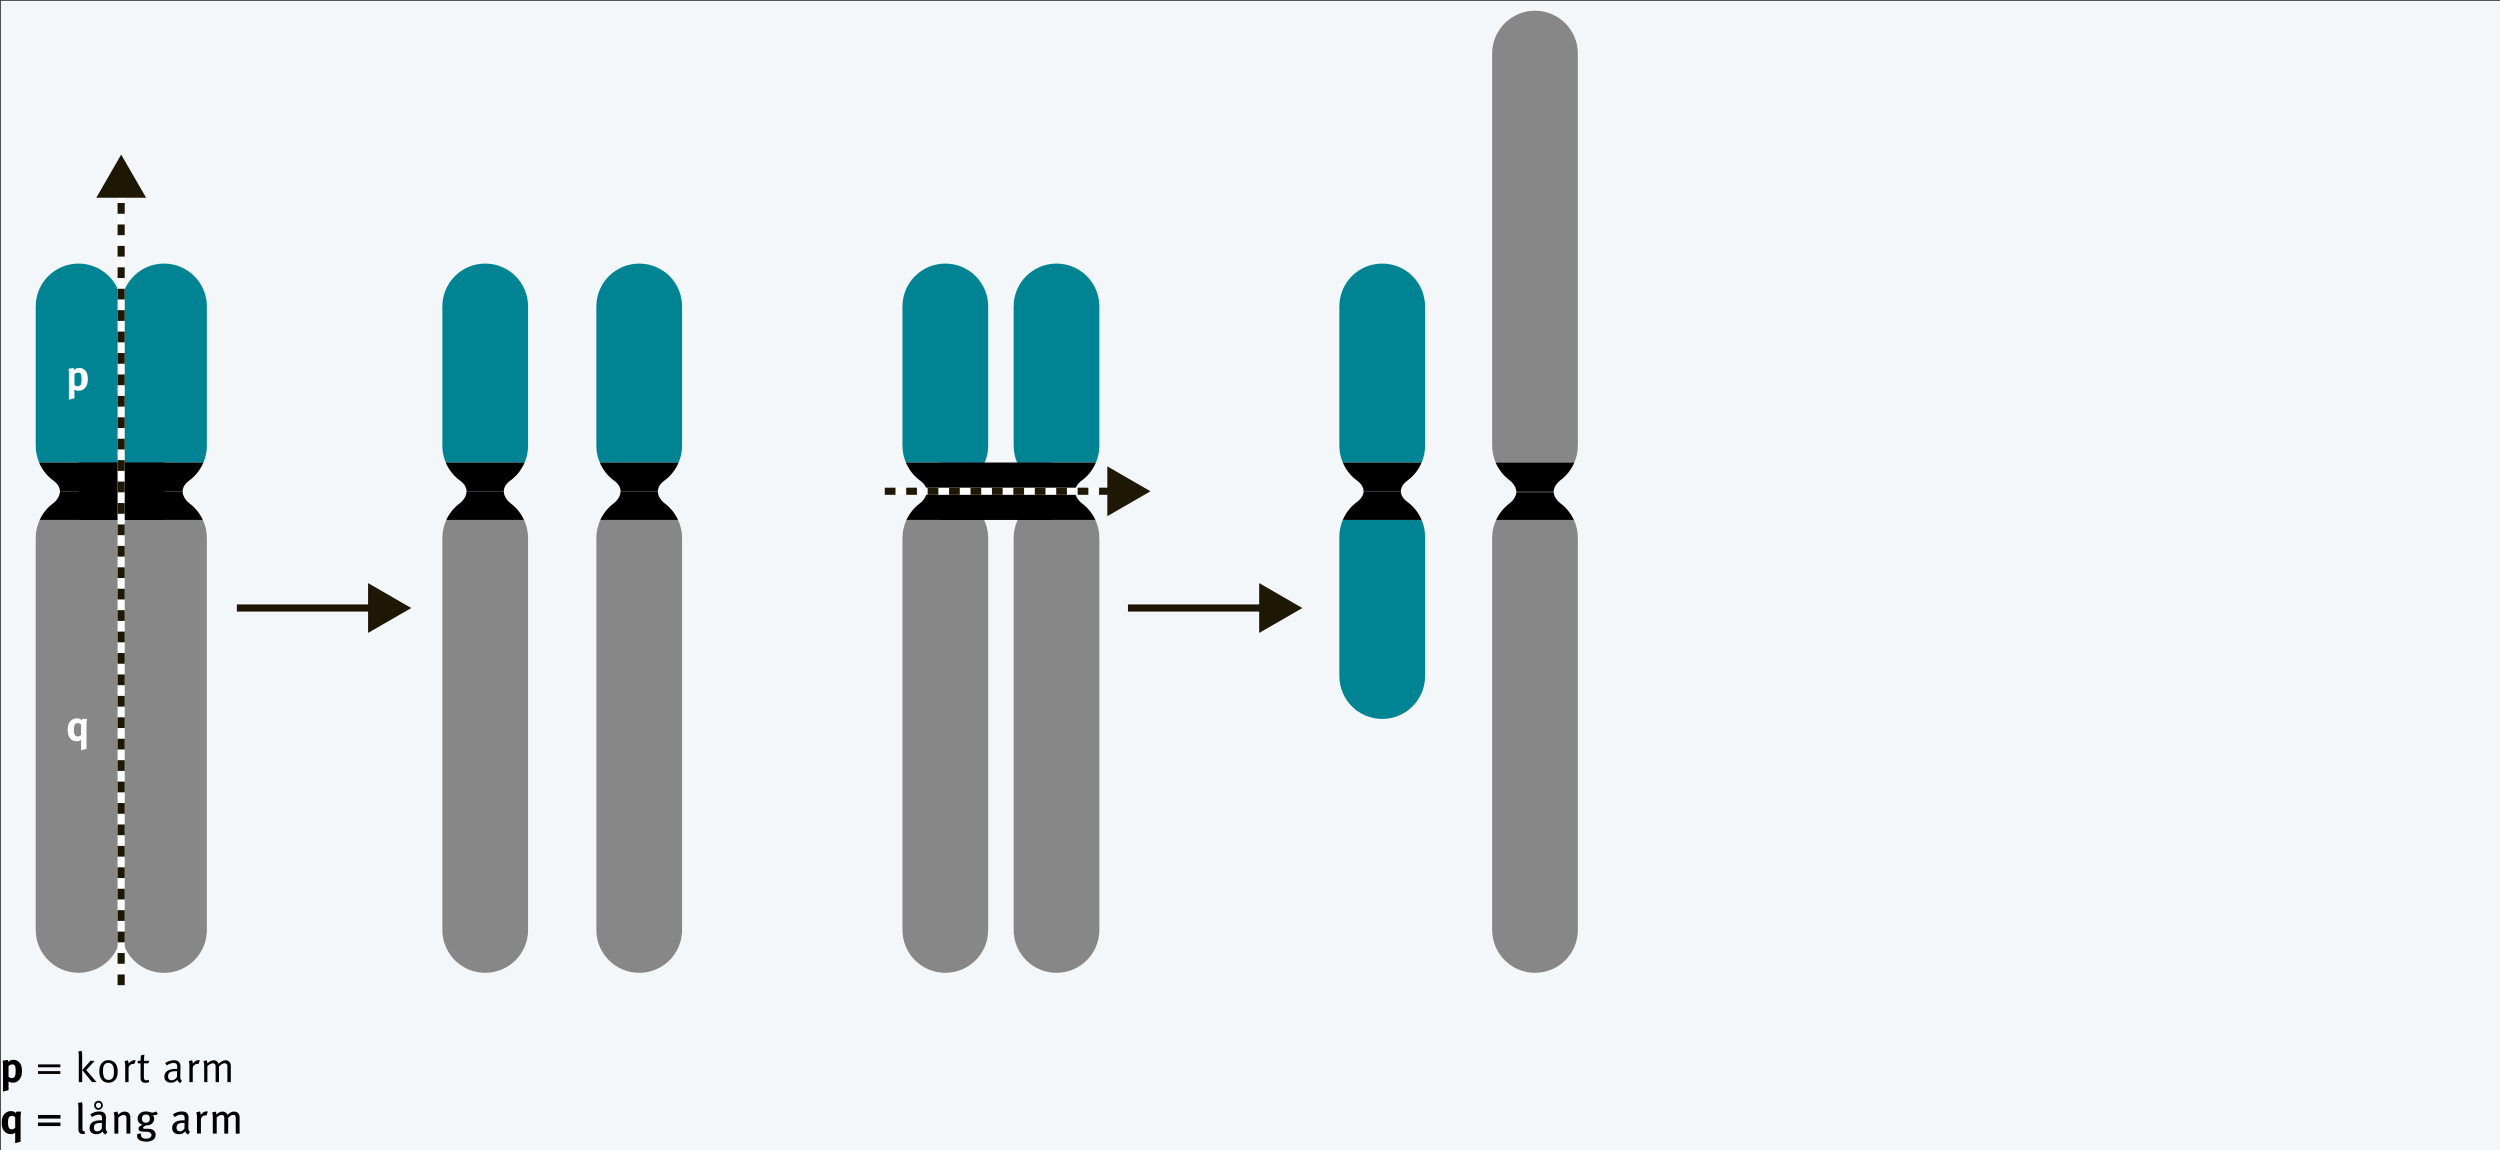 <svg xmlns="http://www.w3.org/2000/svg" viewBox="0 0 700 322.09"><rect x="0" y="0" width="700" height="322.09" fill="#333333" stroke="none"/><style>.st1{fill:none;stroke:#1d1704;stroke-width:2}.st2{fill:#1d1704}.st3{fill:none}.st4{fill:#008493}.st5{fill:#878787}.st6,.st7{fill:none;stroke:#fff;stroke-width:2}.st7{stroke:#1d1704;stroke-dasharray:3,3}.st8{fill:#fff}</style><path fill="#f3f7fa" d="M.24.23H700v321.86H.24z" id="Lager_2"/><g id="Lager_1"><path class="st1" d="M66.32 170.24h37.55"/><path class="st2" d="M103.06 163.27l12.08 6.98-12.08 6.97z"/><path class="st1" d="M315.83 170.24h37.54"/><path class="st2" d="M352.57 163.27l12.08 6.98-12.08 6.97z"/><path class="st3" d="M33.96 149.98c.08-1.56.45-3.04 1.07-4.39h-2.15c.63 1.35 1 2.82 1.08 4.39zM33.96 125.46c-.07 1.43-.39 2.79-.92 4.05h1.84c-.53-1.26-.85-2.62-.92-4.05z"/><path class="st4" d="M33.96 125.46c-.01-.21-.04-.41-.04-.62V85.8c0-.25.02-.49.04-.74C33.58 78.78 28.37 73.8 22 73.8c-6.63 0-12 5.37-12 12v39.05c0 1.66.35 3.23.96 4.66h22.08c.53-1.26.85-2.62.92-4.05z"/><path d="M14.9 134.53c1.38 1.01 1.86 2.06 1.87 3.02h10.44c.01-.96.5-2.01 1.87-3.02 1.74-1.27 3.1-3.01 3.95-5.02H10.95a12.05 12.05 0 0 0 3.95 5.02z"/><path class="st5" d="M33.92 250.69v-100.1c0-.21.03-.41.04-.62-.08-1.56-.45-3.04-1.07-4.39H11.11c-.7 1.53-1.11 3.21-1.11 5v109.8c0 6.63 5.37 12 12 12 6.38 0 11.58-4.98 11.96-11.26-.01-.24-.04-.49-.04-.74v-9.69z"/><path d="M29.14 140.95c-.74-.55-1.8-1.73-1.92-3.11-.01-.09-.01-.19-.01-.29H16.78c0 .1 0 .19-.01.29-.12 1.39-1.17 2.56-1.92 3.11-1.61 1.2-2.9 2.8-3.75 4.64h21.78c-.84-1.84-2.13-3.44-3.74-4.64z"/><path class="st4" d="M34 95.5v29.35c0 .21-.03.41-.04.62.07 1.43.39 2.79.92 4.05h22.08c.61-1.44.96-3.01.96-4.66V85.8c0-6.63-5.37-12-12-12-6.38 0-11.58 4.98-11.96 11.26.01.25.04.49.04.74v9.7z"/><path d="M38.83 134.53c1.38 1.01 1.86 2.06 1.87 3.02h10.44c.01-.96.5-2.01 1.87-3.02 1.74-1.27 3.1-3.01 3.95-5.02H34.88c.85 2.01 2.21 3.75 3.95 5.02z"/><path class="st4" d="M33.92 95.5v29.35c0 .21.03.41.04.62.01-.21.04-.41.04-.62V85.8c0-.25-.02-.49-.04-.74-.01.24-.04.49-.04.74v9.7z"/><path class="st5" d="M33.96 149.98c.01.21.04.41.04.62v109.8c0 .25-.02.49-.04.74.38 6.28 5.58 11.26 11.96 11.26 6.63 0 12-5.37 12-12V150.59c0-1.79-.41-3.48-1.11-5H35.03c-.62 1.35-.99 2.82-1.07 4.39z"/><path d="M53.06 140.95c-.74-.55-1.8-1.73-1.92-3.11-.01-.09-.01-.19-.01-.29H40.7c0 .1 0 .19-.01.29-.12 1.39-1.17 2.56-1.92 3.11-1.61 1.2-2.9 2.8-3.75 4.64H56.8c-.84-1.84-2.12-3.44-3.74-4.64z"/><path d="M22.06 129.51h23.88v16.08H22.06zM263.27 129.51h31.4v16.08h-31.4z"/><path class="st5" d="M34 250.69v-100.1c0-.21-.03-.41-.04-.62-.01.21-.04.41-.04.62v109.8c0 .25.02.49.04.74.02-.24.04-.49.04-.74v-9.7z"/><path class="st4" d="M147.86 124.85V85.8c0-6.63-5.37-12-12-12s-12 5.37-12 12v39.05c0 1.66.35 3.23.96 4.66h22.08c.6-1.44.96-3.01.96-4.66z"/><path d="M128.76 134.53c1.38 1.01 1.86 2.06 1.87 3.02h10.44c.01-.96.5-2.01 1.87-3.02 1.74-1.27 3.1-3.01 3.95-5.02h-22.08a12.05 12.05 0 0 0 3.95 5.02z"/><path class="st5" d="M123.86 150.59v109.8c0 6.63 5.37 12 12 12s12-5.37 12-12v-109.8c0-1.79-.41-3.48-1.11-5h-21.78c-.71 1.52-1.11 3.21-1.11 5z"/><path d="M143 140.95c-.74-.55-1.8-1.73-1.92-3.11-.01-.09-.01-.19-.01-.29h-10.44c0 .1 0 .19-.01.29-.12 1.39-1.17 2.56-1.92 3.11-1.61 1.2-2.9 2.8-3.75 4.64h21.78c-.84-1.84-2.12-3.44-3.73-4.64z"/><path class="st4" d="M190.98 124.85V85.8c0-6.63-5.37-12-12-12s-12 5.37-12 12v39.05c0 1.66.35 3.23.96 4.66h22.08c.61-1.44.96-3.01.96-4.66z"/><path d="M171.89 134.53c1.38 1.01 1.86 2.06 1.87 3.02h10.44c.01-.96.5-2.01 1.87-3.02 1.74-1.27 3.1-3.01 3.95-5.02h-22.08c.85 2.01 2.21 3.75 3.95 5.02z"/><path class="st5" d="M166.98 150.59v109.8c0 6.63 5.37 12 12 12s12-5.37 12-12v-109.8c0-1.79-.41-3.48-1.11-5h-21.78c-.7 1.52-1.11 3.21-1.11 5z"/><path d="M186.12 140.95c-.74-.55-1.8-1.73-1.92-3.11-.01-.09-.01-.19-.01-.29h-10.44c0 .1 0 .19-.01.29-.12 1.39-1.17 2.56-1.92 3.11-1.61 1.2-2.9 2.8-3.75 4.64h21.78c-.83-1.84-2.12-3.44-3.73-4.64z"/><path class="st4" d="M276.69 124.85V85.8c0-6.63-5.37-12-12-12s-12 5.37-12 12v39.05c0 1.66.35 3.23.96 4.66h22.08c.61-1.44.96-3.01.96-4.66z"/><path d="M257.6 134.53c1.38 1.01 1.86 2.06 1.87 3.02h10.44c.01-.96.5-2.01 1.87-3.02 1.74-1.27 3.1-3.01 3.95-5.02h-22.08a12.05 12.05 0 0 0 3.95 5.02z"/><path class="st5" d="M252.69 150.59v109.8c0 6.63 5.37 12 12 12s12-5.37 12-12v-109.8c0-1.79-.41-3.48-1.11-5H253.8c-.7 1.52-1.11 3.21-1.11 5z"/><path d="M271.84 140.95c-.74-.55-1.8-1.73-1.92-3.11-.01-.09-.01-.19 0-.29h-10.44c0 .1 0 .19-.01.29-.11 1.39-1.17 2.56-1.92 3.11-1.61 1.2-2.9 2.8-3.75 4.64h21.78c-.85-1.84-2.13-3.44-3.74-4.64z"/><path class="st4" d="M307.82 124.85V85.8c0-6.63-5.37-12-12-12s-12 5.37-12 12v39.05c0 1.66.35 3.23.96 4.66h22.08c.61-1.44.96-3.01.96-4.66z"/><path d="M288.73 134.53c1.38 1.01 1.86 2.06 1.87 3.02h10.44c.01-.96.5-2.01 1.87-3.02 1.74-1.27 3.1-3.01 3.95-5.02h-22.08c.85 2.01 2.21 3.75 3.95 5.02z"/><path class="st5" d="M283.82 150.59v109.8c0 6.63 5.37 12 12 12s12-5.37 12-12v-109.8c0-1.79-.41-3.48-1.11-5h-21.78c-.7 1.52-1.11 3.21-1.11 5z"/><path d="M302.96 140.95c-.74-.55-1.8-1.73-1.92-3.11-.01-.09-.01-.19-.01-.29H290.6v.29c-.12 1.39-1.17 2.56-1.92 3.11-1.61 1.2-2.9 2.8-3.75 4.64h21.78a12.13 12.13 0 0 0-3.75-4.64z"/><path class="st4" d="M399.02 124.85V85.8c0-6.63-5.37-12-12-12s-12 5.37-12 12v39.05c0 1.66.35 3.23.96 4.66h22.08c.61-1.44.96-3.01.96-4.66z"/><path d="M379.93 134.53c1.38 1.01 1.86 2.06 1.87 3.02h10.44c.01-.96.5-2.01 1.87-3.02 1.74-1.27 3.1-3.01 3.95-5.02h-22.08c.85 2.01 2.21 3.75 3.95 5.02z"/><path class="st4" d="M375.02 150.25v39.05c0 6.63 5.37 12 12 12s12-5.37 12-12v-39.05c0-1.66-.35-3.23-.96-4.66h-22.08c-.61 1.44-.96 3.01-.96 4.66z"/><path d="M394.11 140.57c-1.38-1.01-1.86-2.06-1.87-3.02H381.8c-.01.96-.5 2.01-1.87 3.02-1.74 1.27-3.1 3.01-3.95 5.02h22.08c-.85-2.01-2.21-3.75-3.95-5.02z"/><path class="st5" d="M417.8 150.59v109.8c0 6.63 5.37 12 12 12s12-5.37 12-12v-109.8c0-1.79-.41-3.48-1.11-5h-21.78c-.7 1.52-1.11 3.21-1.11 5z"/><path d="M436.95 140.95c-.74-.55-1.8-1.73-1.92-3.11-.01-.09-.01-.19-.01-.29-.01.09-.01.19 0 .29h-10.44c-.12 1.39-1.17 2.56-1.92 3.11-1.61 1.2-2.9 2.8-3.75 4.64h21.78c-.85-1.84-2.13-3.44-3.74-4.64z"/><path class="st5" d="M441.8 124.8V15c0-6.63-5.37-12-12-12s-12 5.37-12 12v109.8c0 1.68.36 3.27.98 4.72h22.03c.62-1.46.99-3.05.99-4.72z"/><path d="M422.65 134.44c.74.55 1.8 1.73 1.92 3.11.01.09.01.19.01.29.01-.09.01-.19 0-.29h10.44c.12-1.39 1.17-2.56 1.92-3.11 1.7-1.26 3.03-2.96 3.87-4.93h-22.03c.84 1.97 2.18 3.67 3.87 4.93z"/><path d="M424.58 137.84h10.44v-.29h-10.44c0 .1.01.19 0 .29z"/><path class="st6" d="M33.92 275.85V54.55"/><path class="st7" d="M33.92 275.85V54.55"/><path class="st2" d="M26.96 55.36l6.97-12.08 6.98 12.08z"/><path class="st6" d="M247.74 137.55h63.11"/><path class="st7" d="M247.74 137.55h63.11"/><path class="st2" d="M310.05 130.58l12.08 6.98-12.08 6.97z"/><g><path class="st8" d="M23.74 108.71c-.42.44-.97.7-1.64.7-.48 0-.94-.12-1.28-.32.02.14.02.32.02.5v1.92l-1.55.41v-7.1c0-.8-.01-1.03-.1-1.55l1.43-.25c.06.22.1.38.11.58.28-.34.89-.58 1.51-.58.43 0 .88.14 1.21.37.66.44 1.14 1.24 1.14 2.65 0 1.32-.21 1.99-.85 2.67zm-1.05-3.87c-.12-.34-.37-.52-.77-.52s-.78.17-1.07.47v2.99c.22.18.56.36.89.36.79 0 1.1-.54 1.1-1.94 0-.59-.05-1.06-.15-1.36z"/></g><g><path d="M5.29 302.44c-.42.44-.97.7-1.64.7-.48 0-.94-.12-1.28-.32.02.14.02.32.02.5v1.92l-1.55.41v-7.1c0-.8-.01-1.03-.1-1.55l1.43-.25c.06.22.1.38.11.58.28-.34.89-.58 1.51-.58.43 0 .88.14 1.21.37.66.44 1.14 1.24 1.14 2.65 0 1.31-.22 1.98-.85 2.67zm-1.06-3.88c-.12-.34-.37-.52-.77-.52s-.78.17-1.07.47v2.99c.22.18.56.36.89.36.79 0 1.1-.54 1.1-1.94.01-.59-.04-1.06-.15-1.36zM10.64 298.83v-.79h6.26v.79h-6.26zm0 1.87v-.79h6.26v.79h-6.26zM22.07 303v-7.36c0-.78-.16-1.22-.16-1.22l.94-.18s.16.5.16 1.42V303h-.94zm3.72 0l-2.75-3.38 2.28-2.59h1.18l-2.35 2.59 2.89 3.38h-1.25zM30.39 303.16c-1.64 0-2.58-1.21-2.58-3.18 0-1.94.97-3.13 2.54-3.13 1 0 1.64.46 2.05 1.04.37.54.55 1.25.55 2.22.01 1.99-1.06 3.05-2.56 3.05zm1.23-4.78c-.25-.53-.78-.77-1.27-.77-.53 0-1.02.25-1.22.65-.19.37-.29.85-.29 1.56 0 .84.14 1.58.37 1.96.22.36.7.6 1.21.6.62 0 1.09-.32 1.3-.9.13-.37.18-.71.18-1.3-.01-.84-.09-1.4-.28-1.8zM37.6 297.93a.923.923 0 0 0-.26-.05c-.36 0-.72.16-1 .43s-.34.46-.34.95V303h-.94v-4.61c0-.88-.2-1.27-.2-1.27l.94-.25s.23.47.19.97c.43-.61 1.07-1 1.68-1 .16 0 .32.06.32.06l-.39 1.03zM41.54 297.73h-1.25v3.85c0 .66.18.89.77.89.26 0 .42-.04.59-.12l.13.6c-.3.16-.64.24-1.06.24-.31 0-.55-.06-.78-.17-.42-.2-.58-.59-.58-1.19v-4.1h-.78v-.71h.78c0-.58.1-1.51.1-1.51l.98-.22s-.12.94-.12 1.73h1.5l-.28.71zM50.49 303.23c-.41-.13-.71-.46-.82-.88-.58.58-1.04.8-1.73.8-1.48 0-1.92-.9-1.92-1.7 0-1.35 1.16-2.15 3.17-2.15.25 0 .42.01.42.01v-.42c0-.53-.02-.74-.19-.94-.19-.22-.43-.32-.8-.32-.67 0-1.52.36-1.91.71l-.47-.67c.79-.53 1.64-.8 2.51-.8.83 0 1.4.32 1.65.94.13.32.14.78.13 1.32l-.05 1.97c-.02.97.04 1.22.48 1.46l-.47.67zm-1.37-3.29c-1.51 0-2.05.52-2.05 1.43 0 .71.35 1.09 1.03 1.09.61 0 1.18-.37 1.45-.94l.04-1.56c-.15-.01-.3-.02-.47-.02zM55.58 297.93a.923.923 0 0 0-.26-.05c-.36 0-.72.16-1 .43s-.35.46-.35.95V303h-.94v-4.61c0-.88-.2-1.27-.2-1.27l.94-.25s.23.47.19.97c.43-.61 1.07-1 1.68-1 .16 0 .32.06.32.06l-.38 1.03zM63.67 303v-4.41c0-.58-.26-.88-.77-.88-.54 0-.96.35-1.58.92V303h-.95v-4.25c0-.36-.04-.6-.17-.77-.14-.17-.34-.24-.61-.24-.46 0-.9.23-1.52.79V303h-.9v-4.63c0-.86-.22-1.27-.22-1.27l.91-.22s.22.47.22.89c.4-.44 1.13-.9 1.74-.9.59 0 1.18.36 1.39 1 .58-.61 1.31-1 1.92-1 .89 0 1.5.67 1.5 1.62V303h-.96zM5.77 313.06v6.6l-1.52.41v-2.33c0-.24.01-.49.04-.62-.32.29-.74.43-1.22.43-1.85 0-2.58-1.49-2.58-3.12 0-1.09.18-1.77.62-2.35.46-.59 1.18-.97 1.92-.97.64 0 1.31.29 1.44.62.01-.22.04-.3.12-.48h1.33c-.12.46-.15 1.08-.15 1.81zm-1.52-.19c-.23-.24-.56-.42-.92-.42-.97 0-1.08 1.02-1.08 1.77 0 .79 0 2 1.08 2 .36 0 .73-.24.92-.47v-2.88zM10.63 313.2v-1h6.3v1h-6.3zm0 2.1v-1h6.3v1h-6.3zM23.13 317.52c-.43 0-.71-.13-.94-.46-.18-.25-.23-.46-.23-1.04v-5.44c0-.85-.04-1.26-.13-1.73l1.15-.24c.11.4.11.97.11 1.71v5.41c0 .64.04.78.16.89.07.08.24.12.37.08l.19.68c-.22.1-.41.14-.68.14zM29.53 317.65c-.37-.14-.66-.44-.8-.86-.16.19-.66.79-1.7.79-1.2 0-1.94-.61-1.94-1.76 0-1.39 1.12-2.13 3.06-2.13.14 0 .26 0 .42.01v-.4c0-.71-.1-1.19-.94-1.19-.64 0-1.35.31-1.85.68l-.5-.79c.59-.34 1.36-.79 2.52-.79.88 0 1.51.32 1.74.96.1.26.12.47.12 1.06 0 .43-.05 1.36-.05 2.23 0 .83.02 1.16.49 1.45l-.57.74zm-1.36-3.23c-.83 0-1.33.16-1.57.43-.23.26-.31.48-.31.88 0 .66.34 1.04.95 1.04.5 0 .98-.31 1.26-.79l.04-1.54c-.17 0-.27-.02-.37-.02zm-.61-3.67c-.66 0-1.2-.59-1.2-1.27 0-.7.56-1.27 1.22-1.27s1.21.58 1.21 1.27c.01.69-.56 1.27-1.23 1.27zm.04-2.02c-.42 0-.74.34-.74.76 0 .41.32.76.71.76.4 0 .73-.35.73-.76-.01-.43-.33-.76-.7-.76zM35.41 317.4v-4.05c0-.54-.05-.73-.19-.92-.12-.16-.34-.24-.61-.24-.43 0-1.08.34-1.49.77v4.45h-1.09v-4.47c0-.72-.06-1-.23-1.43l1.04-.29c.14.29.2.55.2.92.35-.29.53-.44.78-.59.35-.2.74-.3 1.12-.3.64 0 1.2.34 1.42.85.1.22.14.48.14.76v4.55h-1.09zM43.25 312.24c-.18 0-.23-.01-.52-.1.31.4.43.72.43 1.1 0 .86-.59 1.86-2.16 1.86-.37.12-.95.4-.95.66 0 .18.14.3.43.3h.92c1.54 0 2.17.72 2.17 1.65 0 1.3-1.07 1.94-2.53 1.94-1.68 0-2.64-.59-2.64-1.58 0-.25.05-.43.11-.61l1.08-.06c-.05.1-.11.29-.11.46 0 .62.52.96 1.45.96.98 0 1.48-.4 1.48-1.03 0-.58-.47-.91-1.66-.91-.42 0-.9-.04-1.13-.06-.53-.06-.84-.36-.84-.8 0-.56.49-.8 1.18-1.06-.92-.28-1.42-.9-1.42-1.73 0-1.21.92-2.02 2.3-2.02.32 0 .58.02.94.13.31.1.64.19.9.19.36 0 .66-.12.98-.35l.56.68c-.31.29-.59.38-.97.38zm-2.41-.15c-.71 0-1.09.38-1.09 1.15 0 .74.4 1.12 1.1 1.12.72 0 1.09-.4 1.09-1.14.01-.77-.34-1.13-1.1-1.13zM52.66 317.65c-.37-.14-.66-.44-.8-.86-.16.19-.66.79-1.7.79-1.2 0-1.94-.61-1.94-1.76 0-1.39 1.12-2.13 3.06-2.13.14 0 .26 0 .42.01v-.4c0-.71-.1-1.19-.94-1.19-.64 0-1.35.31-1.85.68l-.5-.79c.59-.34 1.36-.79 2.52-.79.88 0 1.51.32 1.74.96.1.26.12.47.12 1.06 0 .43-.05 1.36-.05 2.23 0 .83.02 1.16.49 1.45l-.57.74zm-1.35-3.23c-.83 0-1.33.16-1.57.43-.23.26-.31.48-.31.88 0 .66.34 1.04.95 1.04.5 0 .98-.31 1.26-.79l.04-1.54c-.18 0-.28-.02-.37-.02zM57.82 312.36a.815.815 0 0 0-.31-.06c-.67 0-1.25.56-1.25 1.22v3.87h-1.1v-4.41c0-.73-.08-1.13-.23-1.5l1.07-.28c.11.23.2.62.2.92v.11c.48-.7 1-1.04 1.63-1.04.14 0 .28.02.37.06l-.38 1.11zM66.01 317.4v-4.31c0-.68-.22-.92-.72-.92-.55 0-.95.36-1.4.82v4.41H62.8v-4.28c0-.67-.19-.92-.74-.92-.41 0-.86.2-1.38.7v4.51h-1.09V313c0-.85-.05-1.08-.22-1.5l1.03-.25c.12.2.2.5.2.84.52-.54 1.13-.85 1.69-.85s1.13.3 1.43.95c.6-.64 1.22-.95 1.83-.95.94 0 1.54.59 1.54 1.69v4.49h-1.08z"/></g><g><path class="st8" d="M24.22 203.07v6.6l-1.52.41v-2.33c0-.24.01-.49.04-.62-.32.29-.74.43-1.22.43-1.85 0-2.58-1.49-2.58-3.12 0-1.09.18-1.78.62-2.35.46-.59 1.18-.97 1.92-.97.64 0 1.31.29 1.44.62.01-.22.04-.3.12-.48h1.33c-.11.46-.15 1.08-.15 1.81zm-1.52-.19c-.23-.24-.56-.42-.92-.42-.97 0-1.08 1.02-1.08 1.77 0 .79 0 2 1.08 2 .36 0 .73-.24.92-.47v-2.88z"/></g></g></svg>